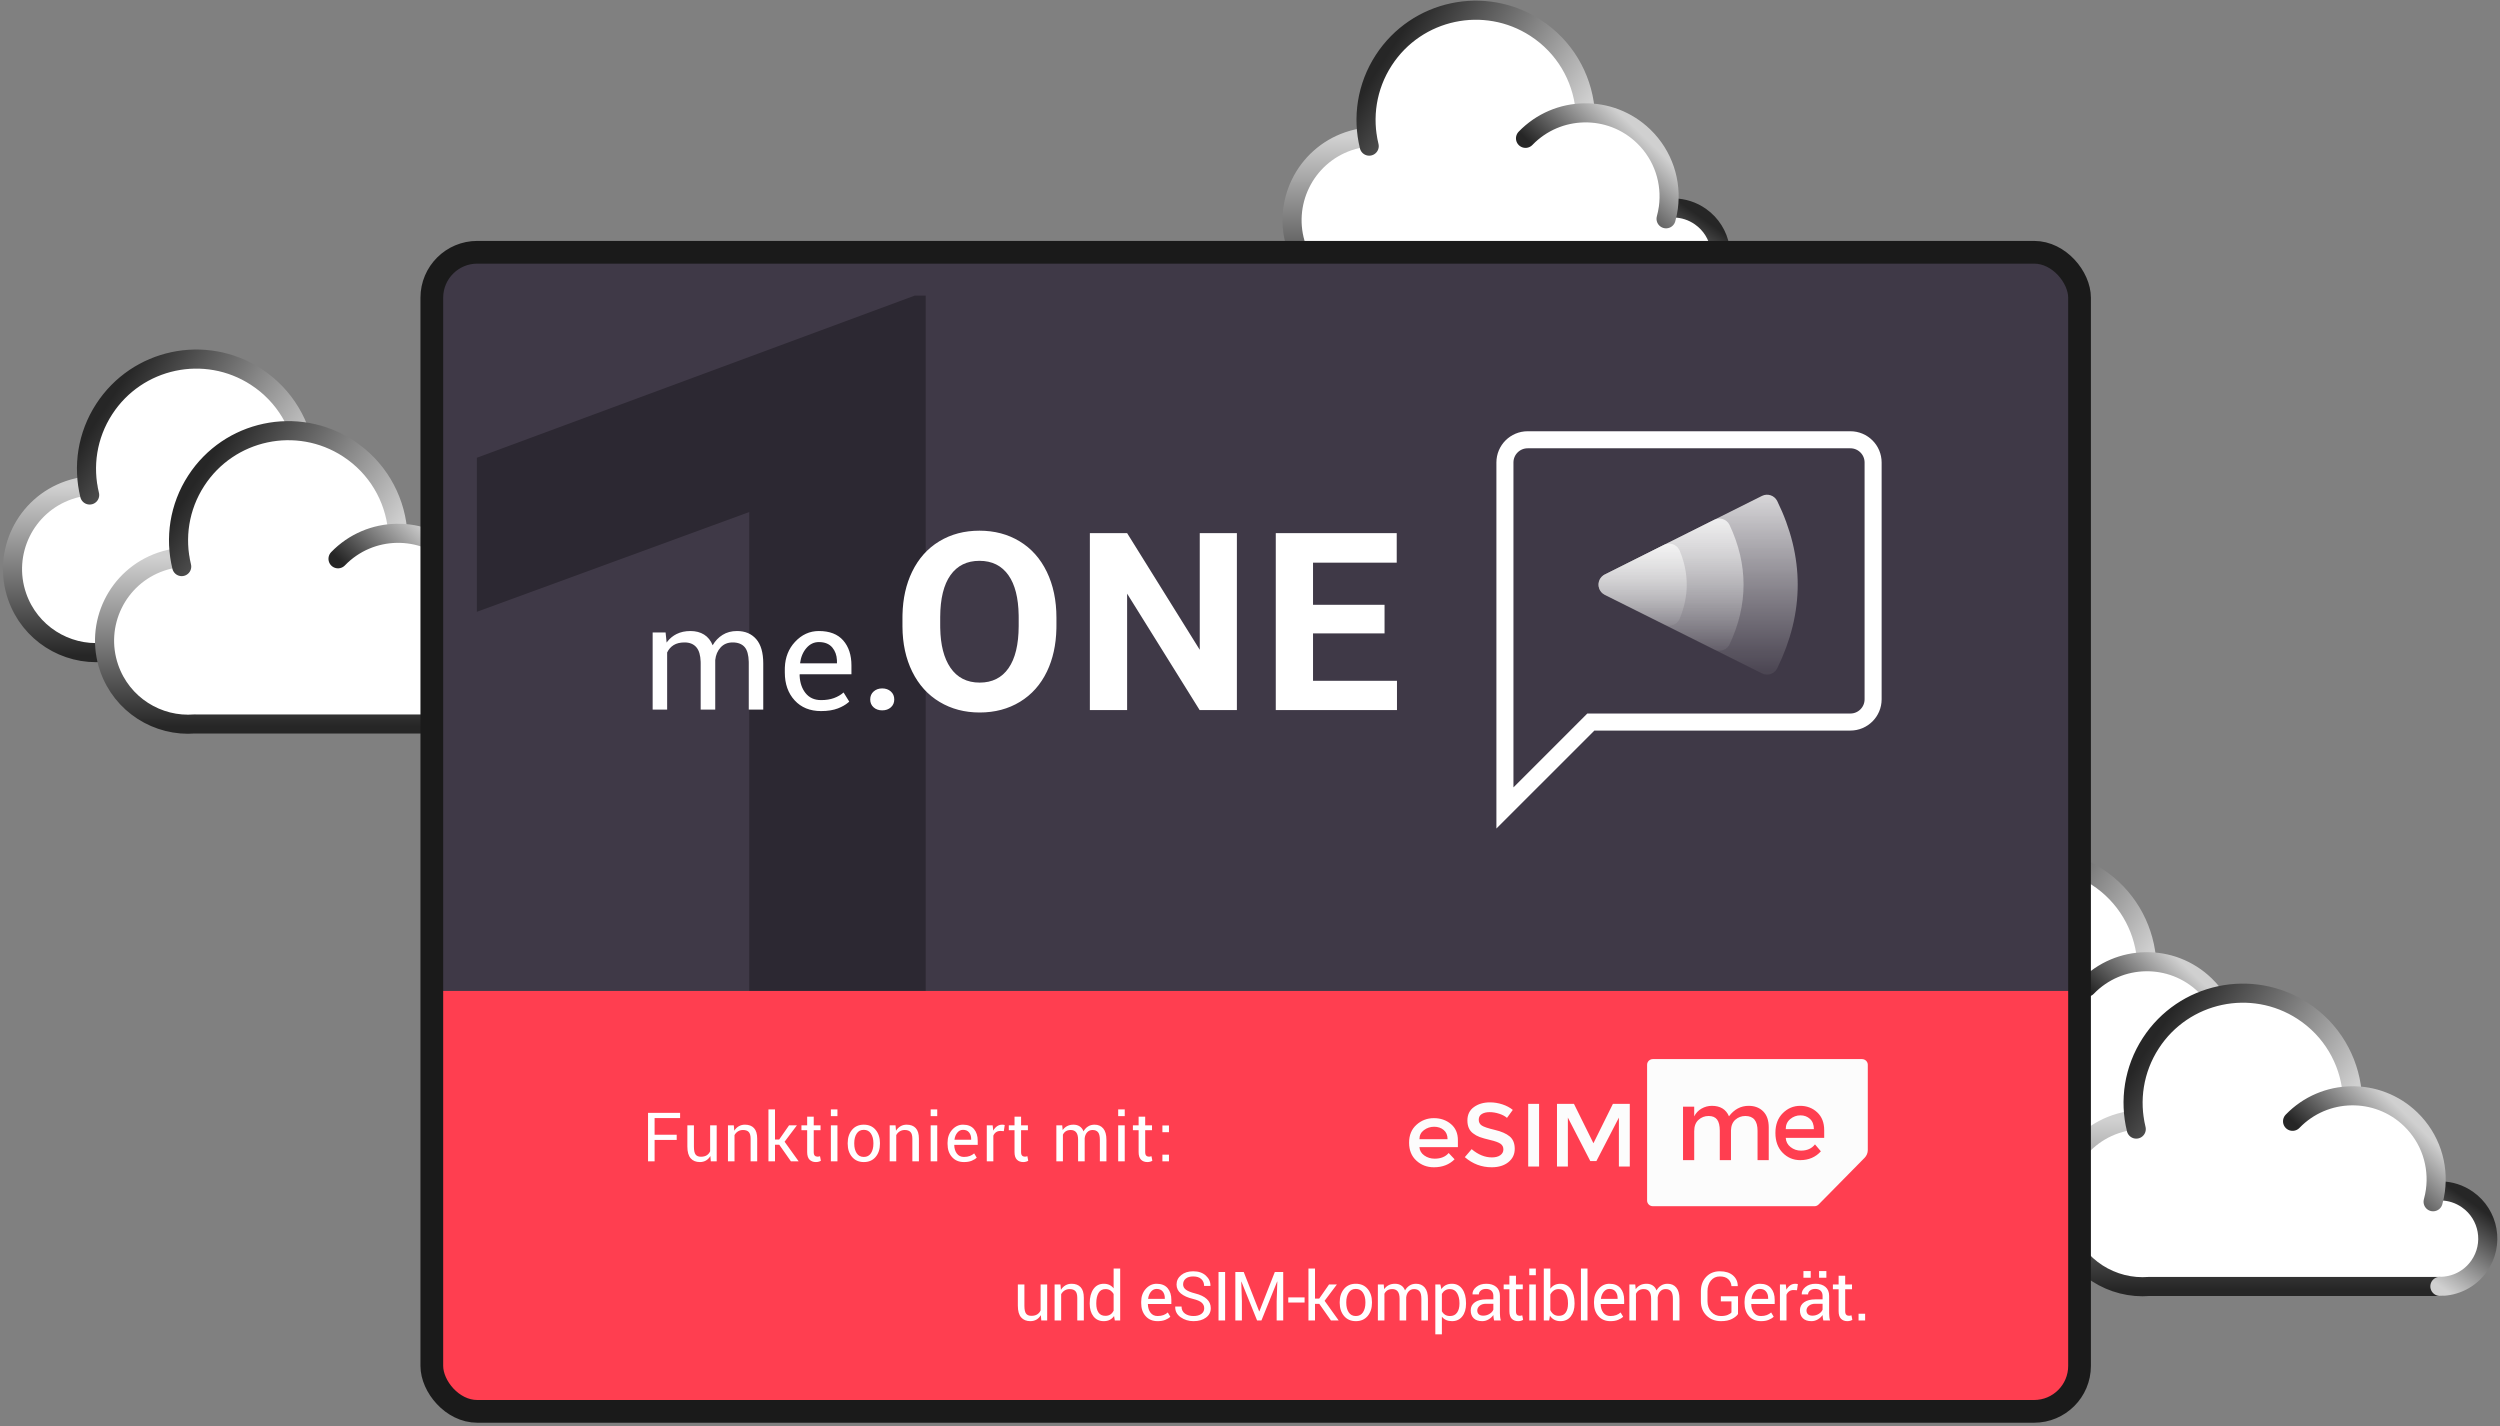 <?xml version="1.0" encoding="UTF-8"?>
<svg width="440px" height="251px" viewBox="0 0 440 251" version="1.1" xmlns="http://www.w3.org/2000/svg" xmlns:xlink="http://www.w3.org/1999/xlink">
    <rect x="0" y="0" width="440" height="251" fill="#808080" stroke="none"/>
    <title>ILL_2_DEF_DE</title>
    <defs>
        <linearGradient x1="50%" y1="0%" x2="50%" y2="100%" id="linearGradient-1">
            <stop stop-color="#D0D0D0" offset="0%"></stop>
            <stop stop-color="#262626" offset="100%"></stop>
        </linearGradient>
        <linearGradient x1="50%" y1="0%" x2="50%" y2="100%" id="linearGradient-2">
            <stop stop-color="#D0D0D0" offset="0%"></stop>
            <stop stop-color="#262626" offset="100%"></stop>
        </linearGradient>
        <linearGradient x1="50%" y1="0%" x2="50%" y2="100%" id="linearGradient-3">
            <stop stop-color="#262626" offset="0%"></stop>
            <stop stop-color="#D0D0D0" offset="100%"></stop>
        </linearGradient>
        <linearGradient x1="50%" y1="0%" x2="50%" y2="100%" id="linearGradient-4">
            <stop stop-color="#D0D0D0" offset="0%"></stop>
            <stop stop-color="#262626" offset="100%"></stop>
        </linearGradient>
        <linearGradient x1="50%" y1="-22.035%" x2="50%" y2="108.435%" id="linearGradient-5">
            <stop stop-color="#FFFFFF" offset="0%"></stop>
            <stop stop-color="#D8D8D8" stop-opacity="0" offset="100%"></stop>
        </linearGradient>
        <linearGradient x1="50%" y1="-22.035%" x2="50%" y2="108.435%" id="linearGradient-6">
            <stop stop-color="#FFFFFF" offset="0%"></stop>
            <stop stop-color="#D8D8D8" stop-opacity="0" offset="100%"></stop>
        </linearGradient>
        <linearGradient x1="50%" y1="-22.035%" x2="50%" y2="108.435%" id="linearGradient-7">
            <stop stop-color="#FFFFFF" offset="0%"></stop>
            <stop stop-color="#D8D8D8" stop-opacity="0" offset="100%"></stop>
        </linearGradient>
    </defs>
    <g id="ILL_2_DEF_DE" stroke="none" stroke-width="1" fill="none" fill-rule="evenodd">
        <g id="Group-9" transform="translate(-2, 55.4)">
            <g id="Group-98-Copy">
                <path d="M20.341,17.198 C26.152,8.249 38.118,5.706 47.066,11.517 C52.381,14.968 55.436,20.59 55.824,26.461 C59.514,26.45 63.212,27.82 66.075,30.586 C69.601,33.991 71.058,38.732 70.417,43.24 C72.347,43.047 74.354,43.518 76.069,44.718 C79.869,47.379 80.793,52.617 78.132,56.417 C76.497,58.751 73.89,60 71.242,60 L71.251,60.021 L20.026,60.021 C13.514,60.524 7.231,56.61 5.005,50.146 C2.362,42.47 6.442,34.104 14.118,31.461 C15.224,31.08 16.344,30.839 17.46,30.728 C16.741,26.181 17.636,21.363 20.341,17.198 Z" id="Combined-Shape" fill="#FFFFFF"></path>
                <path d="M17.437,30.13 C16.329,30.242 15.216,30.483 14.118,30.861 C6.442,33.504 2.362,41.87 5.005,49.546 C7.241,56.039 13.571,59.959 20.115,59.414 M19.976,59.421 L71.251,59.421" id="Combined-Shape" stroke="url(#linearGradient-1)" stroke-width="3.36" stroke-linecap="round"></path>
                <path d="M70.31,43.813 C68.129,45.33 66.702,47.855 66.702,50.713 C66.702,55.352 70.463,59.113 75.102,59.113 C76.817,59.113 78.412,58.599 79.741,57.717" id="Path" stroke="url(#linearGradient-2)" stroke-width="3.36" stroke-linecap="round" transform="translate(73.221, 51.463) rotate(215) translate(-73.221, -51.463) "></path>
                <path d="M45.666,40.952 C50.068,37.411 52.884,31.98 52.884,25.891 C52.884,15.221 44.235,6.571 33.564,6.571 C28.014,6.571 23.011,8.912 19.487,12.66" id="Path" stroke="url(#linearGradient-3)" stroke-width="3.36" stroke-linecap="round" transform="translate(36.186, 23.762) rotate(-57) translate(-36.186, -23.762) "></path>
                <path d="M74.149,35.01 C73.83,34.423 73.473,33.86 73.081,33.325 C70.406,29.677 66.088,27.308 61.218,27.308 C53.099,27.308 46.518,33.89 46.518,42.008" id="Path" stroke="url(#linearGradient-4)" stroke-width="3.36" stroke-linecap="round" transform="translate(60.333, 34.658) rotate(44) translate(-60.333, -34.658) "></path>
            </g>
            <g id="Group-98-Copy-2" transform="translate(16.2, 12.6)">
                <path d="M20.341,17.198 C26.152,8.249 38.118,5.706 47.066,11.517 C52.381,14.968 55.436,20.59 55.824,26.461 C59.514,26.45 63.212,27.82 66.075,30.586 C69.601,33.991 71.058,38.732 70.417,43.24 C72.347,43.047 74.354,43.518 76.069,44.718 C79.869,47.379 80.793,52.617 78.132,56.417 C76.497,58.751 73.89,60 71.242,60 L71.251,60.021 L20.026,60.021 C13.514,60.524 7.231,56.61 5.005,50.146 C2.362,42.47 6.442,34.104 14.118,31.461 C15.224,31.08 16.344,30.839 17.46,30.728 C16.741,26.181 17.636,21.363 20.341,17.198 Z" id="Combined-Shape" fill="#FFFFFF"></path>
                <path d="M17.437,30.13 C16.329,30.242 15.216,30.483 14.118,30.861 C6.442,33.504 2.362,41.87 5.005,49.546 C7.241,56.039 13.571,59.959 20.115,59.414 M19.976,59.421 L71.251,59.421" id="Combined-Shape" stroke="url(#linearGradient-1)" stroke-width="3.36" stroke-linecap="round"></path>
                <path d="M70.31,43.813 C68.129,45.33 66.702,47.855 66.702,50.713 C66.702,55.352 70.463,59.113 75.102,59.113 C76.817,59.113 78.412,58.599 79.741,57.717" id="Path" stroke="url(#linearGradient-2)" stroke-width="3.36" stroke-linecap="round" transform="translate(73.221, 51.463) rotate(215) translate(-73.221, -51.463) "></path>
                <path d="M45.666,40.952 C50.068,37.411 52.884,31.98 52.884,25.891 C52.884,15.221 44.235,6.571 33.564,6.571 C28.014,6.571 23.011,8.912 19.487,12.66" id="Path" stroke="url(#linearGradient-3)" stroke-width="3.36" stroke-linecap="round" transform="translate(36.186, 23.762) rotate(-57) translate(-36.186, -23.762) "></path>
                <path d="M74.149,35.01 C73.83,34.423 73.473,33.86 73.081,33.325 C70.406,29.677 66.088,27.308 61.218,27.308 C53.099,27.308 46.518,33.89 46.518,42.008" id="Path" stroke="url(#linearGradient-4)" stroke-width="3.36" stroke-linecap="round" transform="translate(60.333, 34.658) rotate(44) translate(-60.333, -34.658) "></path>
            </g>
        </g>
        <g id="Group-98-Copy" transform="translate(322, 143.4)">
            <path d="M20.341,17.198 C26.152,8.249 38.118,5.706 47.066,11.517 C52.381,14.968 55.436,20.59 55.824,26.461 C59.514,26.45 63.212,27.82 66.075,30.586 C69.601,33.991 71.058,38.732 70.417,43.24 C72.347,43.047 74.354,43.518 76.069,44.718 C79.869,47.379 80.793,52.617 78.132,56.417 C76.497,58.751 73.89,60 71.242,60 L71.251,60.021 L20.026,60.021 C13.514,60.524 7.231,56.61 5.005,50.146 C2.362,42.47 6.442,34.104 14.118,31.461 C15.224,31.08 16.344,30.839 17.46,30.728 C16.741,26.181 17.636,21.363 20.341,17.198 Z" id="Combined-Shape" fill="#FFFFFF"></path>
            <path d="M17.437,30.13 C16.329,30.242 15.216,30.483 14.118,30.861 C6.442,33.504 2.362,41.87 5.005,49.546 C7.241,56.039 13.571,59.959 20.115,59.414 M19.976,59.421 L71.251,59.421" id="Combined-Shape" stroke="url(#linearGradient-1)" stroke-width="3.36" stroke-linecap="round"></path>
            <path d="M70.31,43.813 C68.129,45.33 66.702,47.855 66.702,50.713 C66.702,55.352 70.463,59.113 75.102,59.113 C76.817,59.113 78.412,58.599 79.741,57.717" id="Path" stroke="url(#linearGradient-2)" stroke-width="3.36" stroke-linecap="round" transform="translate(73.221, 51.463) rotate(215) translate(-73.221, -51.463) "></path>
            <path d="M45.666,40.952 C50.068,37.411 52.884,31.98 52.884,25.891 C52.884,15.221 44.235,6.571 33.564,6.571 C28.014,6.571 23.011,8.912 19.487,12.66" id="Path" stroke="url(#linearGradient-3)" stroke-width="3.36" stroke-linecap="round" transform="translate(36.186, 23.762) rotate(-57) translate(-36.186, -23.762) "></path>
            <path d="M74.149,35.01 C73.83,34.423 73.473,33.86 73.081,33.325 C70.406,29.677 66.088,27.308 61.218,27.308 C53.099,27.308 46.518,33.89 46.518,42.008" id="Path" stroke="url(#linearGradient-4)" stroke-width="3.36" stroke-linecap="round" transform="translate(60.333, 34.658) rotate(44) translate(-60.333, -34.658) "></path>
        </g>
        <g id="Group-98-Copy-2" transform="translate(358.2, 167)">
            <path d="M20.341,17.198 C26.152,8.249 38.118,5.706 47.066,11.517 C52.381,14.968 55.436,20.59 55.824,26.461 C59.514,26.45 63.212,27.82 66.075,30.586 C69.601,33.991 71.058,38.732 70.417,43.24 C72.347,43.047 74.354,43.518 76.069,44.718 C79.869,47.379 80.793,52.617 78.132,56.417 C76.497,58.751 73.89,60 71.242,60 L71.251,60.021 L20.026,60.021 C13.514,60.524 7.231,56.61 5.005,50.146 C2.362,42.47 6.442,34.104 14.118,31.461 C15.224,31.08 16.344,30.839 17.46,30.728 C16.741,26.181 17.636,21.363 20.341,17.198 Z" id="Combined-Shape" fill="#FFFFFF"></path>
            <path d="M17.437,30.13 C16.329,30.242 15.216,30.483 14.118,30.861 C6.442,33.504 2.362,41.87 5.005,49.546 C7.241,56.039 13.571,59.959 20.115,59.414 M19.976,59.421 L71.251,59.421" id="Combined-Shape" stroke="url(#linearGradient-1)" stroke-width="3.36" stroke-linecap="round"></path>
            <path d="M70.31,43.813 C68.129,45.33 66.702,47.855 66.702,50.713 C66.702,55.352 70.463,59.113 75.102,59.113 C76.817,59.113 78.412,58.599 79.741,57.717" id="Path" stroke="url(#linearGradient-2)" stroke-width="3.36" stroke-linecap="round" transform="translate(73.221, 51.463) rotate(215) translate(-73.221, -51.463) "></path>
            <path d="M45.666,40.952 C50.068,37.411 52.884,31.98 52.884,25.891 C52.884,15.221 44.235,6.571 33.564,6.571 C28.014,6.571 23.011,8.912 19.487,12.66" id="Path" stroke="url(#linearGradient-3)" stroke-width="3.36" stroke-linecap="round" transform="translate(36.186, 23.762) rotate(-57) translate(-36.186, -23.762) "></path>
            <path d="M74.149,35.01 C73.83,34.423 73.473,33.86 73.081,33.325 C70.406,29.677 66.088,27.308 61.218,27.308 C53.099,27.308 46.518,33.89 46.518,42.008" id="Path" stroke="url(#linearGradient-4)" stroke-width="3.36" stroke-linecap="round" transform="translate(60.333, 34.658) rotate(44) translate(-60.333, -34.658) "></path>
        </g>
        <g id="Group-98-Copy-2" transform="translate(223.2, -6)">
            <path d="M20.341,17.198 C26.152,8.249 38.118,5.706 47.066,11.517 C52.381,14.968 55.436,20.59 55.824,26.461 C59.514,26.45 63.212,27.82 66.075,30.586 C69.601,33.991 71.058,38.732 70.417,43.24 C72.347,43.047 74.354,43.518 76.069,44.718 C79.869,47.379 80.793,52.617 78.132,56.417 C76.497,58.751 73.89,60 71.242,60 L71.251,60.021 L20.026,60.021 C13.514,60.524 7.231,56.61 5.005,50.146 C2.362,42.47 6.442,34.104 14.118,31.461 C15.224,31.08 16.344,30.839 17.46,30.728 C16.741,26.181 17.636,21.363 20.341,17.198 Z" id="Combined-Shape" fill="#FFFFFF"></path>
            <path d="M17.437,30.13 C16.329,30.242 15.216,30.483 14.118,30.861 C6.442,33.504 2.362,41.87 5.005,49.546 C7.241,56.039 13.571,59.959 20.115,59.414 M19.976,59.421 L71.251,59.421" id="Combined-Shape" stroke="url(#linearGradient-1)" stroke-width="3.36" stroke-linecap="round"></path>
            <path d="M70.31,43.813 C68.129,45.33 66.702,47.855 66.702,50.713 C66.702,55.352 70.463,59.113 75.102,59.113 C76.817,59.113 78.412,58.599 79.741,57.717" id="Path" stroke="url(#linearGradient-2)" stroke-width="3.36" stroke-linecap="round" transform="translate(73.221, 51.463) rotate(215) translate(-73.221, -51.463) "></path>
            <path d="M45.666,40.952 C50.068,37.411 52.884,31.98 52.884,25.891 C52.884,15.221 44.235,6.571 33.564,6.571 C28.014,6.571 23.011,8.912 19.487,12.66" id="Path" stroke="url(#linearGradient-3)" stroke-width="3.36" stroke-linecap="round" transform="translate(36.186, 23.762) rotate(-57) translate(-36.186, -23.762) "></path>
            <path d="M74.149,35.01 C73.83,34.423 73.473,33.86 73.081,33.325 C70.406,29.677 66.088,27.308 61.218,27.308 C53.099,27.308 46.518,33.89 46.518,42.008" id="Path" stroke="url(#linearGradient-4)" stroke-width="3.36" stroke-linecap="round" transform="translate(60.333, 34.658) rotate(44) translate(-60.333, -34.658) "></path>
        </g>
        <g id="Group-95" transform="translate(76, 44.4)">
            <g id="Group-92-Copy-5">
                <rect id="Rectangle" fill="#3F3947" x="0" y="0" width="290" height="204" rx="8"></rect>
                <polygon id="1" fill="#000000" fill-rule="nonzero" opacity="0.3" points="86.926 195.625 86.926 7.625 84.993 7.625 7.926 36.161 7.926 63.276 55.867 45.716 55.867 195.625"></polygon>
                <path d="M0,130 L290,130 L290,196 C290,200.418 286.418,204 282,204 L8,204 C3.582,204 5.41083001e-16,200.418 0,196 L0,130 L0,130 Z" id="Rectangle" fill="#FF3E50"></path>
                <rect id="Rectangle" stroke="#1A1A1A" stroke-width="4" x="0" y="0" width="290" height="204" rx="8"></rect>
                <path d="M105.338,188.123 C105.748,188.123 106.109,188.031 106.422,187.848 C106.734,187.664 106.99,187.402 107.189,187.062 L107.189,187.062 L107.266,188 L108.303,188 L108.303,181.66 L107.148,181.66 L107.148,186.23 C107.012,186.535 106.81,186.771 106.542,186.937 C106.274,187.103 105.936,187.186 105.525,187.186 C105.104,187.186 104.793,187.059 104.594,186.805 C104.395,186.551 104.295,186.086 104.295,185.41 L104.295,185.41 L104.295,181.66 L103.141,181.66 L103.141,185.398 C103.141,186.332 103.334,187.02 103.721,187.461 C104.107,187.902 104.646,188.123 105.338,188.123 Z M110.764,188 L110.764,183.377 C110.916,183.1 111.12,182.881 111.376,182.721 C111.632,182.561 111.926,182.48 112.258,182.48 C112.711,182.48 113.048,182.598 113.269,182.832 C113.489,183.066 113.6,183.463 113.6,184.021 L113.6,184.021 L113.6,188 L114.754,188 L114.754,183.998 C114.754,183.162 114.566,182.544 114.191,182.144 C113.816,181.743 113.287,181.543 112.604,181.543 C112.197,181.543 111.835,181.636 111.517,181.821 C111.198,182.007 110.934,182.268 110.723,182.604 L110.723,182.604 L110.641,181.66 L109.609,181.66 L109.609,188 L110.764,188 Z M118.264,188.123 C118.662,188.123 119.012,188.047 119.312,187.895 C119.613,187.742 119.867,187.518 120.074,187.221 L120.074,187.221 L120.209,188 L121.152,188 L121.152,178.859 L119.998,178.859 L119.998,182.346 C119.795,182.084 119.55,181.885 119.263,181.748 C118.976,181.611 118.646,181.543 118.275,181.543 C117.49,181.543 116.88,181.855 116.444,182.48 C116.009,183.105 115.791,183.928 115.791,184.947 L115.791,184.947 L115.791,185.07 C115.791,185.984 116.01,186.722 116.447,187.282 C116.885,187.843 117.49,188.123 118.264,188.123 Z M118.557,187.186 C118.006,187.186 117.6,186.993 117.338,186.608 C117.076,186.224 116.945,185.711 116.945,185.07 L116.945,185.07 L116.945,184.947 C116.945,184.217 117.077,183.623 117.341,183.166 C117.604,182.709 118.014,182.48 118.568,182.48 C118.9,182.48 119.185,182.558 119.421,182.712 C119.657,182.866 119.85,183.074 119.998,183.336 L119.998,183.336 L119.998,186.295 C119.85,186.576 119.658,186.795 119.424,186.951 C119.189,187.107 118.9,187.186 118.557,187.186 Z M127.738,188.123 C128.266,188.123 128.715,188.049 129.086,187.9 C129.457,187.752 129.756,187.566 129.982,187.344 L129.982,187.344 L129.531,186.594 C129.316,186.789 129.062,186.942 128.767,187.054 C128.472,187.165 128.129,187.221 127.738,187.221 C127.203,187.221 126.787,187.024 126.49,186.632 C126.193,186.239 126.039,185.738 126.027,185.129 L126.027,185.129 L126.045,185.1 L130.158,185.1 L130.158,184.379 C130.158,183.52 129.939,182.832 129.502,182.316 C129.064,181.801 128.418,181.543 127.562,181.543 C126.828,181.543 126.192,181.843 125.655,182.442 C125.118,183.042 124.85,183.793 124.85,184.695 L124.85,184.695 L124.85,184.953 C124.85,185.891 125.11,186.653 125.632,187.241 C126.153,187.829 126.855,188.123 127.738,188.123 Z M129.004,184.197 L126.08,184.197 L126.068,184.168 C126.131,183.676 126.299,183.267 126.572,182.94 C126.846,182.614 127.176,182.451 127.562,182.451 C128.039,182.451 128.398,182.604 128.641,182.908 C128.883,183.213 129.004,183.592 129.004,184.045 L129.004,184.045 L129.004,184.197 Z M134.049,188.123 C134.955,188.123 135.689,187.914 136.252,187.496 C136.814,187.078 137.096,186.525 137.096,185.838 C137.096,185.197 136.861,184.66 136.393,184.227 C135.924,183.793 135.24,183.465 134.342,183.242 C133.596,183.055 133.057,182.837 132.725,182.589 C132.393,182.341 132.227,182.031 132.227,181.66 C132.227,181.242 132.38,180.903 132.687,180.644 C132.993,180.384 133.434,180.254 134.008,180.254 C134.625,180.254 135.099,180.408 135.429,180.717 C135.759,181.025 135.924,181.43 135.924,181.93 L135.924,181.93 L137.025,181.93 L137.037,181.895 C137.057,181.219 136.79,180.625 136.237,180.113 C135.685,179.602 134.941,179.346 134.008,179.346 C133.141,179.346 132.435,179.568 131.89,180.014 C131.345,180.459 131.072,181.014 131.072,181.678 C131.072,182.311 131.325,182.836 131.831,183.254 C132.337,183.672 133.041,183.988 133.943,184.203 C134.689,184.383 135.209,184.604 135.502,184.868 C135.795,185.132 135.941,185.459 135.941,185.85 C135.941,186.271 135.771,186.605 135.432,186.852 C135.092,187.098 134.631,187.221 134.049,187.221 C133.455,187.221 132.957,187.078 132.555,186.793 C132.152,186.508 131.951,186.092 131.951,185.545 L131.951,185.545 L130.85,185.545 L130.838,185.58 C130.818,186.354 131.136,186.971 131.79,187.432 C132.444,187.893 133.197,188.123 134.049,188.123 Z M139.621,188 L139.621,179.469 L138.461,179.469 L138.461,188 L139.621,188 Z M142.574,188 L142.574,184.625 L142.463,181.174 L142.492,181.168 L145.246,188 L146.014,188 L148.779,181.15 L148.809,181.156 L148.691,184.625 L148.691,188 L149.846,188 L149.846,179.469 L148.369,179.469 L145.65,186.4 L145.615,186.4 L142.896,179.469 L141.42,179.469 L141.42,188 L142.574,188 Z M153.607,184.848 L153.607,183.945 L150.736,183.945 L150.736,184.848 L153.607,184.848 Z M155.441,188 L155.441,185.076 L156.191,185.076 L158.248,188 L159.607,188 L157.129,184.543 L159.297,181.66 L157.914,181.66 L156.18,184.156 L155.441,184.156 L155.441,178.859 L154.287,178.859 L154.287,188 L155.441,188 Z M162.631,188.123 C163.506,188.123 164.197,187.822 164.705,187.221 C165.213,186.619 165.467,185.846 165.467,184.9 L165.467,184.9 L165.467,184.771 C165.467,183.83 165.212,183.057 164.702,182.451 C164.192,181.846 163.498,181.543 162.619,181.543 C161.748,181.543 161.059,181.847 160.551,182.454 C160.043,183.062 159.789,183.834 159.789,184.771 L159.789,184.771 L159.789,184.9 C159.789,185.842 160.044,186.614 160.554,187.218 C161.063,187.821 161.756,188.123 162.631,188.123 Z M162.631,187.221 C162.072,187.221 161.651,187.002 161.368,186.564 C161.085,186.127 160.943,185.572 160.943,184.9 L160.943,184.9 L160.943,184.771 C160.943,184.107 161.085,183.555 161.368,183.113 C161.651,182.672 162.068,182.451 162.619,182.451 C163.174,182.451 163.595,182.672 163.882,183.113 C164.169,183.555 164.312,184.107 164.312,184.771 L164.312,184.771 L164.312,184.9 C164.312,185.572 164.17,186.127 163.885,186.564 C163.6,187.002 163.182,187.221 162.631,187.221 Z M167.658,188 L167.658,183.307 C167.779,183.045 167.953,182.842 168.18,182.697 C168.406,182.553 168.695,182.48 169.047,182.48 C169.461,182.48 169.778,182.618 169.999,182.894 C170.22,183.169 170.33,183.604 170.33,184.197 L170.33,184.197 L170.33,188 L171.49,188 L171.49,183.928 C171.533,183.51 171.677,183.164 171.921,182.891 C172.165,182.617 172.484,182.48 172.879,182.48 C173.305,182.48 173.625,182.61 173.84,182.87 C174.055,183.13 174.162,183.572 174.162,184.197 L174.162,184.197 L174.162,188 L175.316,188 L175.316,184.209 C175.316,183.318 175.129,182.651 174.754,182.208 C174.379,181.765 173.869,181.543 173.225,181.543 C172.787,181.543 172.404,181.648 172.076,181.859 C171.748,182.07 171.484,182.355 171.285,182.715 C171.133,182.324 170.905,182.031 170.603,181.836 C170.3,181.641 169.938,181.543 169.516,181.543 C169.094,181.543 168.724,181.626 168.405,181.792 C168.087,181.958 167.824,182.191 167.617,182.492 L167.617,182.492 L167.535,181.66 L166.504,181.66 L166.504,188 L167.658,188 Z M177.771,190.438 L177.771,187.338 C177.979,187.6 178.229,187.796 178.524,187.927 C178.819,188.058 179.162,188.123 179.553,188.123 C180.322,188.123 180.926,187.843 181.363,187.282 C181.801,186.722 182.02,185.984 182.02,185.07 L182.02,185.07 L182.02,184.947 C182.02,183.924 181.802,183.101 181.366,182.478 C180.931,181.854 180.32,181.543 179.535,181.543 C179.125,181.543 178.766,181.623 178.457,181.783 C178.148,181.943 177.891,182.176 177.684,182.48 L177.684,182.48 L177.502,181.66 L176.617,181.66 L176.617,190.438 L177.771,190.438 Z M179.201,187.221 C178.861,187.221 178.574,187.147 178.34,187.001 C178.105,186.854 177.916,186.65 177.771,186.389 L177.771,186.389 L177.771,183.324 C177.916,183.062 178.105,182.856 178.34,182.706 C178.574,182.556 178.857,182.48 179.189,182.48 C179.74,182.48 180.157,182.712 180.44,183.175 C180.724,183.638 180.865,184.229 180.865,184.947 L180.865,184.947 L180.865,185.07 C180.865,185.703 180.725,186.22 180.443,186.62 C180.162,187.021 179.748,187.221 179.201,187.221 Z M184.873,188.123 C185.271,188.123 185.644,188.021 185.989,187.815 C186.335,187.61 186.615,187.355 186.83,187.051 C186.834,187.199 186.847,187.347 186.868,187.493 C186.89,187.64 186.92,187.809 186.959,188 L186.959,188 L188.148,188 C188.086,187.797 188.043,187.59 188.02,187.379 C187.996,187.168 187.984,186.949 187.984,186.723 L187.984,186.723 L187.984,183.67 C187.984,182.982 187.766,182.456 187.328,182.091 C186.891,181.726 186.312,181.543 185.594,181.543 C184.867,181.543 184.274,181.734 183.815,182.117 C183.356,182.5 183.139,182.922 183.162,183.383 L183.162,183.383 L183.174,183.418 L184.275,183.418 C184.275,183.152 184.392,182.925 184.624,182.735 C184.856,182.546 185.158,182.451 185.529,182.451 C185.943,182.451 186.264,182.56 186.49,182.776 C186.717,182.993 186.83,183.287 186.83,183.658 L186.83,183.658 L186.83,184.285 L185.576,184.285 C184.736,184.285 184.071,184.456 183.581,184.798 C183.091,185.14 182.846,185.613 182.846,186.219 C182.846,186.812 183.019,187.278 183.364,187.616 C183.71,187.954 184.213,188.123 184.873,188.123 Z M185.043,187.156 C184.699,187.156 184.439,187.074 184.264,186.91 C184.088,186.746 184,186.523 184,186.242 C184,185.926 184.14,185.65 184.419,185.416 C184.698,185.182 185.07,185.064 185.535,185.064 L185.535,185.064 L186.83,185.064 L186.83,186.096 C186.729,186.373 186.51,186.619 186.174,186.834 C185.838,187.049 185.461,187.156 185.043,187.156 Z M191.189,188.123 C191.357,188.123 191.524,188.101 191.69,188.056 C191.856,188.011 191.982,187.953 192.068,187.883 L192.068,187.883 L191.916,187.092 C191.854,187.115 191.782,187.135 191.702,187.15 C191.622,187.166 191.549,187.174 191.482,187.174 C191.279,187.174 191.116,187.113 190.993,186.992 C190.87,186.871 190.809,186.662 190.809,186.365 L190.809,186.365 L190.809,182.516 L192.01,182.516 L192.01,181.66 L190.809,181.66 L190.809,180.131 L189.654,180.131 L189.654,181.66 L188.646,181.66 L188.646,182.516 L189.654,182.516 L189.654,186.365 C189.654,186.971 189.793,187.415 190.07,187.698 C190.348,187.981 190.721,188.123 191.189,188.123 Z M194.307,180.037 L194.307,178.859 L193.152,178.859 L193.152,180.037 L194.307,180.037 Z M194.307,188 L194.307,181.66 L193.152,181.66 L193.152,188 L194.307,188 Z M198.648,188.123 C199.418,188.123 200.022,187.843 200.462,187.282 C200.901,186.722 201.121,185.984 201.121,185.07 L201.121,185.07 L201.121,184.947 C201.121,183.928 200.902,183.105 200.465,182.48 C200.027,181.855 199.418,181.543 198.637,181.543 C198.242,181.543 197.897,181.617 197.603,181.766 C197.308,181.914 197.061,182.129 196.861,182.41 L196.861,182.41 L196.861,178.859 L195.707,178.859 L195.707,188 L196.65,188 L196.791,187.162 C196.994,187.479 197.25,187.718 197.559,187.88 C197.867,188.042 198.23,188.123 198.648,188.123 Z M198.355,187.186 C197.988,187.186 197.685,187.098 197.444,186.922 C197.204,186.746 197.01,186.502 196.861,186.189 L196.861,186.189 L196.861,183.441 C197.006,183.148 197.2,182.915 197.444,182.741 C197.688,182.567 197.988,182.48 198.344,182.48 C198.891,182.48 199.298,182.71 199.565,183.169 C199.833,183.628 199.967,184.221 199.967,184.947 L199.967,184.947 L199.967,185.07 C199.967,185.707 199.834,186.219 199.568,186.605 C199.303,186.992 198.898,187.186 198.355,187.186 Z M203.4,188 L203.4,178.859 L202.246,178.859 L202.246,188 L203.4,188 Z M207.432,188.123 C207.959,188.123 208.408,188.049 208.779,187.9 C209.15,187.752 209.449,187.566 209.676,187.344 L209.676,187.344 L209.225,186.594 C209.01,186.789 208.755,186.942 208.46,187.054 C208.165,187.165 207.822,187.221 207.432,187.221 C206.896,187.221 206.48,187.024 206.184,186.632 C205.887,186.239 205.732,185.738 205.721,185.129 L205.721,185.129 L205.738,185.1 L209.852,185.1 L209.852,184.379 C209.852,183.52 209.633,182.832 209.195,182.316 C208.758,181.801 208.111,181.543 207.256,181.543 C206.521,181.543 205.886,181.843 205.349,182.442 C204.812,183.042 204.543,183.793 204.543,184.695 L204.543,184.695 L204.543,184.953 C204.543,185.891 204.804,186.653 205.325,187.241 C205.847,187.829 206.549,188.123 207.432,188.123 Z M208.697,184.197 L205.773,184.197 L205.762,184.168 C205.824,183.676 205.992,183.267 206.266,182.94 C206.539,182.614 206.869,182.451 207.256,182.451 C207.732,182.451 208.092,182.604 208.334,182.908 C208.576,183.213 208.697,183.592 208.697,184.045 L208.697,184.045 L208.697,184.197 Z M211.926,188 L211.926,183.307 C212.047,183.045 212.221,182.842 212.447,182.697 C212.674,182.553 212.963,182.48 213.314,182.48 C213.729,182.48 214.046,182.618 214.267,182.894 C214.487,183.169 214.598,183.604 214.598,184.197 L214.598,184.197 L214.598,188 L215.758,188 L215.758,183.928 C215.801,183.51 215.944,183.164 216.188,182.891 C216.433,182.617 216.752,182.48 217.146,182.48 C217.572,182.48 217.893,182.61 218.107,182.87 C218.322,183.13 218.43,183.572 218.43,184.197 L218.43,184.197 L218.43,188 L219.584,188 L219.584,184.209 C219.584,183.318 219.396,182.651 219.021,182.208 C218.646,181.765 218.137,181.543 217.492,181.543 C217.055,181.543 216.672,181.648 216.344,181.859 C216.016,182.07 215.752,182.355 215.553,182.715 C215.4,182.324 215.173,182.031 214.87,181.836 C214.567,181.641 214.205,181.543 213.783,181.543 C213.361,181.543 212.991,181.626 212.673,181.792 C212.354,181.958 212.092,182.191 211.885,182.492 L211.885,182.492 L211.803,181.66 L210.771,181.66 L210.771,188 L211.926,188 Z M226.885,188.123 C227.682,188.123 228.331,187.992 228.833,187.73 C229.335,187.469 229.688,187.182 229.891,186.869 L229.891,186.869 L229.891,183.74 L226.867,183.74 L226.867,184.648 L228.736,184.648 L228.736,186.588 C228.604,186.752 228.383,186.898 228.074,187.027 C227.766,187.156 227.369,187.221 226.885,187.221 C226.197,187.221 225.631,186.976 225.186,186.485 C224.74,185.995 224.518,185.371 224.518,184.613 L224.518,184.613 L224.518,182.844 C224.518,182.094 224.717,181.475 225.115,180.986 C225.514,180.498 226.039,180.254 226.691,180.254 C227.336,180.254 227.829,180.414 228.171,180.734 C228.513,181.055 228.701,181.463 228.736,181.959 L228.736,181.959 L229.838,181.959 L229.85,181.924 C229.838,181.166 229.553,180.547 228.994,180.066 C228.436,179.586 227.668,179.346 226.691,179.346 C225.711,179.346 224.91,179.672 224.289,180.324 C223.668,180.977 223.357,181.82 223.357,182.855 L223.357,182.855 L223.357,184.613 C223.357,185.648 223.69,186.492 224.356,187.145 C225.022,187.797 225.865,188.123 226.885,188.123 Z M233.928,188.123 C234.455,188.123 234.904,188.049 235.275,187.9 C235.646,187.752 235.945,187.566 236.172,187.344 L236.172,187.344 L235.721,186.594 C235.506,186.789 235.251,186.942 234.956,187.054 C234.661,187.165 234.318,187.221 233.928,187.221 C233.393,187.221 232.977,187.024 232.68,186.632 C232.383,186.239 232.229,185.738 232.217,185.129 L232.217,185.129 L232.234,185.1 L236.348,185.1 L236.348,184.379 C236.348,183.52 236.129,182.832 235.691,182.316 C235.254,181.801 234.607,181.543 233.752,181.543 C233.018,181.543 232.382,181.843 231.845,182.442 C231.308,183.042 231.039,183.793 231.039,184.695 L231.039,184.695 L231.039,184.953 C231.039,185.891 231.3,186.653 231.821,187.241 C232.343,187.829 233.045,188.123 233.928,188.123 Z M235.193,184.197 L232.27,184.197 L232.258,184.168 C232.32,183.676 232.488,183.267 232.762,182.94 C233.035,182.614 233.365,182.451 233.752,182.451 C234.229,182.451 234.588,182.604 234.83,182.908 C235.072,183.213 235.193,183.592 235.193,184.045 L235.193,184.045 L235.193,184.197 Z M238.422,188 L238.422,183.471 C238.535,183.209 238.696,183.006 238.905,182.861 C239.114,182.717 239.371,182.645 239.676,182.645 L239.676,182.645 L240.268,182.68 L240.426,181.607 C240.375,181.592 240.311,181.577 240.232,181.563 C240.154,181.55 240.072,181.543 239.986,181.543 C239.643,181.543 239.339,181.635 239.075,181.818 C238.812,182.002 238.59,182.258 238.41,182.586 L238.41,182.586 L238.299,181.66 L237.268,181.66 L237.268,188 L238.422,188 Z M245.441,180.482 L245.441,179.311 L244.158,179.311 L244.158,180.482 L245.441,180.482 Z M242.688,180.482 L242.688,179.311 L241.404,179.311 L241.404,180.482 L242.688,180.482 Z M242.816,188.123 C243.215,188.123 243.587,188.021 243.933,187.815 C244.278,187.61 244.559,187.355 244.773,187.051 C244.777,187.199 244.79,187.347 244.812,187.493 C244.833,187.64 244.863,187.809 244.902,188 L244.902,188 L246.092,188 C246.029,187.797 245.986,187.59 245.963,187.379 C245.939,187.168 245.928,186.949 245.928,186.723 L245.928,186.723 L245.928,183.67 C245.928,182.982 245.709,182.456 245.271,182.091 C244.834,181.726 244.256,181.543 243.537,181.543 C242.811,181.543 242.218,181.734 241.759,182.117 C241.3,182.5 241.082,182.922 241.105,183.383 L241.105,183.383 L241.117,183.418 L242.219,183.418 C242.219,183.152 242.335,182.925 242.567,182.735 C242.8,182.546 243.102,182.451 243.473,182.451 C243.887,182.451 244.207,182.56 244.434,182.776 C244.66,182.993 244.773,183.287 244.773,183.658 L244.773,183.658 L244.773,184.285 L243.52,184.285 C242.68,184.285 242.015,184.456 241.524,184.798 C241.034,185.14 240.789,185.613 240.789,186.219 C240.789,186.812 240.962,187.278 241.308,187.616 C241.653,187.954 242.156,188.123 242.816,188.123 Z M242.986,187.156 C242.643,187.156 242.383,187.074 242.207,186.91 C242.031,186.746 241.943,186.523 241.943,186.242 C241.943,185.926 242.083,185.65 242.362,185.416 C242.642,185.182 243.014,185.064 243.479,185.064 L243.479,185.064 L244.773,185.064 L244.773,186.096 C244.672,186.373 244.453,186.619 244.117,186.834 C243.781,187.049 243.404,187.156 242.986,187.156 Z M249.133,188.123 C249.301,188.123 249.468,188.101 249.634,188.056 C249.8,188.011 249.926,187.953 250.012,187.883 L250.012,187.883 L249.859,187.092 C249.797,187.115 249.726,187.135 249.646,187.15 C249.565,187.166 249.492,187.174 249.426,187.174 C249.223,187.174 249.06,187.113 248.937,186.992 C248.813,186.871 248.752,186.662 248.752,186.365 L248.752,186.365 L248.752,182.516 L249.953,182.516 L249.953,181.66 L248.752,181.66 L248.752,180.131 L247.598,180.131 L247.598,181.66 L246.59,181.66 L246.59,182.516 L247.598,182.516 L247.598,186.365 C247.598,186.971 247.736,187.415 248.014,187.698 C248.291,187.981 248.664,188.123 249.133,188.123 Z M252.262,188 L252.262,186.816 L251.107,186.816 L251.107,188 L252.262,188 Z" id="undeSIM-kompatiblemGerät." fill="#FFFFFF" fill-rule="nonzero"></path>
                <path d="M39.209,160 L39.209,156.227 L43.1,156.227 L43.1,155.318 L39.209,155.318 L39.209,152.377 L43.697,152.377 L43.697,151.469 L38.055,151.469 L38.055,160 L39.209,160 Z M47.173,160.123 C47.583,160.123 47.945,160.031 48.257,159.848 C48.57,159.664 48.825,159.402 49.025,159.062 L49.025,159.062 L49.101,160 L50.138,160 L50.138,153.66 L48.984,153.66 L48.984,158.23 C48.847,158.535 48.645,158.771 48.377,158.937 C48.11,159.103 47.771,159.186 47.361,159.186 C46.939,159.186 46.628,159.059 46.429,158.805 C46.23,158.551 46.13,158.086 46.13,157.41 L46.13,157.41 L46.13,153.66 L44.976,153.66 L44.976,157.398 C44.976,158.332 45.169,159.02 45.556,159.461 C45.943,159.902 46.482,160.123 47.173,160.123 Z M53.274,160 L53.274,155.377 C53.426,155.1 53.63,154.881 53.886,154.721 C54.142,154.561 54.436,154.48 54.768,154.48 C55.221,154.48 55.558,154.598 55.779,154.832 C55.999,155.066 56.11,155.463 56.11,156.021 L56.11,156.021 L56.11,160 L57.264,160 L57.264,155.998 C57.264,155.162 57.077,154.544 56.702,154.144 C56.327,153.743 55.797,153.543 55.114,153.543 C54.707,153.543 54.345,153.636 54.027,153.821 C53.708,154.007 53.444,154.268 53.233,154.604 L53.233,154.604 L53.151,153.66 L52.12,153.66 L52.12,160 L53.274,160 Z M60.4,160 L60.4,157.076 L61.15,157.076 L63.207,160 L64.566,160 L62.087,156.543 L64.255,153.66 L62.873,153.66 L61.138,156.156 L60.4,156.156 L60.4,150.859 L59.246,150.859 L59.246,160 L60.4,160 Z M67.596,160.123 C67.764,160.123 67.931,160.101 68.097,160.056 C68.263,160.011 68.389,159.953 68.475,159.883 L68.475,159.883 L68.323,159.092 C68.261,159.115 68.189,159.135 68.109,159.15 C68.029,159.166 67.956,159.174 67.889,159.174 C67.686,159.174 67.523,159.113 67.4,158.992 C67.277,158.871 67.216,158.662 67.216,158.365 L67.216,158.365 L67.216,154.516 L68.417,154.516 L68.417,153.66 L67.216,153.66 L67.216,152.131 L66.061,152.131 L66.061,153.66 L65.054,153.66 L65.054,154.516 L66.061,154.516 L66.061,158.365 C66.061,158.971 66.2,159.415 66.477,159.698 C66.755,159.981 67.128,160.123 67.596,160.123 Z M71.389,152.037 L71.389,150.859 L70.234,150.859 L70.234,152.037 L71.389,152.037 Z M71.389,160 L71.389,153.66 L70.234,153.66 L70.234,160 L71.389,160 Z M76.036,160.123 C76.911,160.123 77.603,159.822 78.111,159.221 C78.618,158.619 78.872,157.846 78.872,156.9 L78.872,156.9 L78.872,156.771 C78.872,155.83 78.617,155.057 78.108,154.451 C77.598,153.846 76.904,153.543 76.025,153.543 C75.154,153.543 74.464,153.847 73.956,154.454 C73.448,155.062 73.195,155.834 73.195,156.771 L73.195,156.771 L73.195,156.9 C73.195,157.842 73.449,158.614 73.959,159.218 C74.469,159.821 75.161,160.123 76.036,160.123 Z M76.036,159.221 C75.478,159.221 75.057,159.002 74.774,158.564 C74.49,158.127 74.349,157.572 74.349,156.9 L74.349,156.9 L74.349,156.771 C74.349,156.107 74.49,155.555 74.774,155.113 C75.057,154.672 75.474,154.451 76.025,154.451 C76.579,154.451 77,154.672 77.287,155.113 C77.574,155.555 77.718,156.107 77.718,156.771 L77.718,156.771 L77.718,156.9 C77.718,157.572 77.575,158.127 77.29,158.564 C77.005,159.002 76.587,159.221 76.036,159.221 Z M81.739,160 L81.739,155.377 C81.891,155.1 82.095,154.881 82.351,154.721 C82.607,154.561 82.901,154.48 83.233,154.48 C83.686,154.48 84.023,154.598 84.244,154.832 C84.464,155.066 84.575,155.463 84.575,156.021 L84.575,156.021 L84.575,160 L85.729,160 L85.729,155.998 C85.729,155.162 85.541,154.544 85.166,154.144 C84.791,153.743 84.262,153.543 83.579,153.543 C83.172,153.543 82.81,153.636 82.492,153.821 C82.173,154.007 81.909,154.268 81.698,154.604 L81.698,154.604 L81.616,153.66 L80.584,153.66 L80.584,160 L81.739,160 Z M88.953,152.037 L88.953,150.859 L87.798,150.859 L87.798,152.037 L88.953,152.037 Z M88.953,160 L88.953,153.66 L87.798,153.66 L87.798,160 L88.953,160 Z M93.659,160.123 C94.186,160.123 94.636,160.049 95.007,159.9 C95.378,159.752 95.677,159.566 95.903,159.344 L95.903,159.344 L95.452,158.594 C95.237,158.789 94.982,158.942 94.687,159.054 C94.392,159.165 94.05,159.221 93.659,159.221 C93.124,159.221 92.708,159.024 92.411,158.632 C92.114,158.239 91.96,157.738 91.948,157.129 L91.948,157.129 L91.966,157.1 L96.079,157.1 L96.079,156.379 C96.079,155.52 95.86,154.832 95.423,154.316 C94.985,153.801 94.339,153.543 93.483,153.543 C92.749,153.543 92.113,153.843 91.576,154.442 C91.039,155.042 90.77,155.793 90.77,156.695 L90.77,156.695 L90.77,156.953 C90.77,157.891 91.031,158.653 91.553,159.241 C92.074,159.829 92.776,160.123 93.659,160.123 Z M94.925,156.197 L92.001,156.197 L91.989,156.168 C92.052,155.676 92.22,155.267 92.493,154.94 C92.766,154.614 93.096,154.451 93.483,154.451 C93.96,154.451 94.319,154.604 94.561,154.908 C94.804,155.213 94.925,155.592 94.925,156.045 L94.925,156.045 L94.925,156.197 Z M98.828,160 L98.828,155.471 C98.941,155.209 99.103,155.006 99.312,154.861 C99.521,154.717 99.777,154.645 100.082,154.645 L100.082,154.645 L100.674,154.68 L100.832,153.607 C100.781,153.592 100.717,153.577 100.639,153.563 C100.561,153.55 100.479,153.543 100.393,153.543 C100.049,153.543 99.745,153.635 99.481,153.818 C99.218,154.002 98.996,154.258 98.816,154.586 L98.816,154.586 L98.705,153.66 L97.674,153.66 L97.674,160 L98.828,160 Z M104.091,160.123 C104.259,160.123 104.426,160.101 104.592,160.056 C104.758,160.011 104.884,159.953 104.97,159.883 L104.97,159.883 L104.818,159.092 C104.755,159.115 104.684,159.135 104.604,159.15 C104.524,159.166 104.45,159.174 104.384,159.174 C104.181,159.174 104.018,159.113 103.895,158.992 C103.772,158.871 103.71,158.662 103.71,158.365 L103.71,158.365 L103.71,154.516 L104.911,154.516 L104.911,153.66 L103.71,153.66 L103.71,152.131 L102.556,152.131 L102.556,153.66 L101.548,153.66 L101.548,154.516 L102.556,154.516 L102.556,158.365 C102.556,158.971 102.695,159.415 102.972,159.698 C103.249,159.981 103.622,160.123 104.091,160.123 Z M111.072,160 L111.072,155.307 C111.193,155.045 111.367,154.842 111.593,154.697 C111.82,154.553 112.109,154.48 112.461,154.48 C112.875,154.48 113.192,154.618 113.413,154.894 C113.633,155.169 113.744,155.604 113.744,156.197 L113.744,156.197 L113.744,160 L114.904,160 L114.904,155.928 C114.947,155.51 115.09,155.164 115.335,154.891 C115.579,154.617 115.898,154.48 116.293,154.48 C116.718,154.48 117.039,154.61 117.254,154.87 C117.468,155.13 117.576,155.572 117.576,156.197 L117.576,156.197 L117.576,160 L118.73,160 L118.73,156.209 C118.73,155.318 118.543,154.651 118.168,154.208 C117.793,153.765 117.283,153.543 116.638,153.543 C116.201,153.543 115.818,153.648 115.49,153.859 C115.162,154.07 114.898,154.355 114.699,154.715 C114.546,154.324 114.319,154.031 114.016,153.836 C113.713,153.641 113.351,153.543 112.929,153.543 C112.507,153.543 112.137,153.626 111.819,153.792 C111.501,153.958 111.238,154.191 111.031,154.492 L111.031,154.492 L110.949,153.66 L109.918,153.66 L109.918,160 L111.072,160 Z M121.954,152.037 L121.954,150.859 L120.8,150.859 L120.8,152.037 L121.954,152.037 Z M121.954,160 L121.954,153.66 L120.8,153.66 L120.8,160 L121.954,160 Z M125.934,160.123 C126.102,160.123 126.269,160.101 126.435,160.056 C126.601,160.011 126.727,159.953 126.812,159.883 L126.812,159.883 L126.66,159.092 C126.598,159.115 126.526,159.135 126.446,159.15 C126.366,159.166 126.293,159.174 126.227,159.174 C126.023,159.174 125.86,159.113 125.737,158.992 C125.614,158.871 125.553,158.662 125.553,158.365 L125.553,158.365 L125.553,154.516 L126.754,154.516 L126.754,153.66 L125.553,153.66 L125.553,152.131 L124.398,152.131 L124.398,153.66 L123.391,153.66 L123.391,154.516 L124.398,154.516 L124.398,158.365 C124.398,158.971 124.537,159.415 124.814,159.698 C125.092,159.981 125.465,160.123 125.934,160.123 Z M129.738,154.867 L129.738,153.684 L128.583,153.684 L128.583,154.867 L129.738,154.867 Z M129.738,160 L129.738,158.816 L128.583,158.816 L128.583,160 L129.738,160 Z" id="Funktioniertmit:" fill="#FFFFFF" fill-rule="nonzero"></path>
                <g id="Group-91" transform="translate(172, 142)" fill="#FCFCFC">
                    <path d="M79.703,-1.4033219e-13 C80.271,-1.4033219e-13 80.731,0.445 80.731,0.993 L80.731,16.011 C80.731,16.521 80.528,17.011 80.164,17.381 L72.077,25.586 C71.883,25.783 71.613,25.895 71.332,25.895 L42.917,25.895 C42.349,25.895 41.889,25.45 41.889,24.902 L41.889,0.993 C41.889,0.445 42.349,-1.4033219e-13 42.917,-1.4033219e-13 L79.703,-1.4033219e-13 Z M59.764,8.227 C58.381,8.227 57.226,8.84 56.3,10.067 C55.773,8.84 54.77,8.227 53.293,8.227 C52.637,8.227 52.024,8.392 51.456,8.722 C50.887,9.053 50.463,9.507 50.181,10.085 L50.181,10.085 L50.181,8.368 L48.212,8.368 L48.212,17.784 L50.181,17.784 L50.181,12.687 C50.181,11.814 50.433,11.15 50.937,10.696 C51.441,10.241 52.033,10.014 52.713,10.014 C53.393,10.014 53.891,10.224 54.208,10.643 C54.524,11.061 54.682,11.719 54.682,12.616 L54.682,12.616 L54.682,17.784 L56.652,17.784 L56.652,12.545 C56.675,11.719 56.936,11.091 57.434,10.66 C57.932,10.23 58.515,10.014 59.184,10.014 C60.614,10.014 61.329,10.881 61.329,12.616 L61.329,12.616 L61.329,17.784 L63.298,17.784 L63.298,12.014 C63.298,10.787 62.973,9.849 62.322,9.2 C61.672,8.551 60.819,8.227 59.764,8.227 Z M68.83,8.227 C67.656,8.227 66.636,8.657 65.77,9.517 C64.904,10.378 64.472,11.537 64.472,12.997 C64.472,14.456 64.896,15.618 65.746,16.484 C66.595,17.351 67.626,17.784 68.838,17.784 C70.332,17.784 71.544,17.266 72.475,16.232 L72.475,16.232 L71.436,15.011 C70.873,15.743 70.05,16.109 68.968,16.109 C68.286,16.109 67.68,15.903 67.15,15.49 C66.62,15.078 66.333,14.534 66.29,13.86 L66.29,13.86 L73.059,13.86 L73.059,12.517 C73.059,11.18 72.648,10.131 71.825,9.369 C71.003,8.608 70.004,8.227 68.83,8.227 Z M66.29,12.325 L71.241,12.325 C71.241,11.546 71.014,10.947 70.559,10.529 C70.104,10.11 69.544,9.901 68.879,9.901 C68.213,9.901 67.615,10.119 67.085,10.555 C66.555,10.991 66.29,11.581 66.29,12.325 Z" id="Combined-Shape"></path>
                    <path d="M8.59,15.49 L1.819,15.49 C1.862,16.1 2.149,16.592 2.679,16.965 C3.21,17.339 3.816,17.526 4.498,17.526 C5.581,17.526 6.403,17.194 6.966,16.531 L8.006,17.636 C7.075,18.572 5.862,19.04 4.368,19.04 C3.156,19.04 2.125,18.648 1.275,17.865 C0.425,17.081 -1.8189894e-12,16.029 -1.8189894e-12,14.709 C-1.8189894e-12,13.389 0.433,12.339 1.299,11.561 C2.165,10.783 3.185,10.393 4.36,10.393 C5.535,10.393 6.533,10.738 7.356,11.427 C8.179,12.116 8.59,13.065 8.59,14.275 L8.59,15.49 Z M1.819,14.101 L6.771,14.101 C6.771,13.397 6.544,12.855 6.089,12.476 C5.635,12.097 5.075,11.908 4.409,11.908 C3.743,11.908 3.145,12.105 2.614,12.5 C2.084,12.894 1.819,13.428 1.819,14.101 Z M12.796,9.667 C12.439,9.888 12.26,10.222 12.26,10.669 C12.26,11.117 12.439,11.458 12.796,11.695 C13.153,11.932 13.914,12.187 15.077,12.46 C16.241,12.734 17.118,13.118 17.708,13.612 C18.298,14.107 18.593,14.835 18.593,15.798 C18.593,16.76 18.22,17.541 17.473,18.141 C16.726,18.741 15.746,19.04 14.533,19.04 C12.758,19.04 11.183,18.446 9.808,17.257 L11.01,15.853 C12.157,16.821 13.348,17.305 14.582,17.305 C15.199,17.305 15.689,17.176 16.052,16.918 C16.414,16.66 16.596,16.318 16.596,15.892 C16.596,15.466 16.425,15.135 16.084,14.898 C15.743,14.662 15.156,14.446 14.322,14.251 C13.489,14.057 12.855,13.878 12.422,13.715 C11.989,13.552 11.605,13.339 11.269,13.076 C10.598,12.581 10.263,11.824 10.263,10.804 C10.263,9.783 10.644,8.997 11.407,8.445 C12.171,7.892 13.115,7.616 14.241,7.616 C14.966,7.616 15.686,7.732 16.401,7.963 C17.115,8.195 17.732,8.521 18.252,8.942 L17.229,10.346 C16.893,10.051 16.439,9.809 15.865,9.62 C15.291,9.431 14.726,9.336 14.168,9.336 C13.611,9.336 13.153,9.447 12.796,9.667 Z M20.964,7.884 L22.88,7.884 L22.88,18.914 L20.964,18.914 L20.964,7.884 Z M27.946,18.914 L26.03,18.914 L26.03,7.884 L29.018,7.884 L32.444,14.811 L35.871,7.884 L38.842,7.884 L38.842,18.914 L36.926,18.914 L36.926,10.299 L32.964,17.952 L31.892,17.952 L27.946,10.299 L27.946,18.914 Z" id="Mask-Copy-2"></path>
                </g>
            </g>
            <path d="M96.382,49 C99.034,49 101.391,49.624 103.452,50.872 C105.514,52.119 107.109,53.909 108.239,56.241 C109.368,58.572 109.932,61.264 109.932,64.316 L109.932,64.316 L109.932,65.706 L109.927,66.243 C109.865,69.087 109.314,71.596 108.271,73.77 C107.164,76.08 105.58,77.863 103.518,79.118 C101.456,80.373 99.092,81 96.426,81 C93.789,81 91.436,80.38 89.367,79.139 C87.298,77.898 85.696,76.127 84.559,73.824 C83.423,71.52 82.847,68.872 82.833,65.877 L82.833,65.877 L82.833,64.337 L82.838,63.8 C82.901,60.955 83.464,58.435 84.526,56.241 C85.655,53.909 87.251,52.119 89.312,50.872 C91.374,49.624 93.731,49 96.382,49 Z M68.121,66.66 C70.01,66.66 71.438,67.212 72.405,68.316 C73.371,69.42 73.854,70.892 73.854,72.732 L73.854,72.732 L73.854,74.276 L64.768,74.276 L64.73,74.338 L64.741,74.635 C64.81,75.807 65.147,76.781 65.752,77.557 C66.408,78.397 67.327,78.817 68.509,78.817 C69.372,78.817 70.129,78.698 70.78,78.46 C71.432,78.221 71.995,77.893 72.469,77.475 L72.469,77.475 L73.466,79.081 L73.271,79.256 C72.798,79.656 72.203,79.995 71.486,80.273 C70.666,80.591 69.674,80.75 68.509,80.75 C66.559,80.75 65.008,80.12 63.856,78.861 C62.704,77.603 62.128,75.969 62.128,73.962 L62.128,73.962 L62.128,73.41 L62.134,73.072 C62.2,71.29 62.791,69.794 63.908,68.586 C65.094,67.302 66.498,66.66 68.121,66.66 Z M79.267,76.76 C79.88,76.76 80.387,76.94 80.788,77.299 C81.189,77.659 81.39,78.127 81.39,78.704 C81.39,79.273 81.191,79.735 80.794,80.091 C80.397,80.446 79.888,80.624 79.267,80.624 C78.654,80.624 78.15,80.446 77.753,80.091 C77.356,79.735 77.157,79.273 77.157,78.704 C77.157,78.127 77.358,77.659 77.759,77.299 C78.16,76.94 78.663,76.76 79.267,76.76 Z M122.372,49.428 L135.157,69.963 L135.157,49.428 L141.692,49.428 L141.692,80.572 L135.135,80.572 L122.372,60.08 L122.372,80.572 L115.816,80.572 L115.816,49.428 L122.372,49.428 Z M169.823,49.428 L169.823,54.626 L155.093,54.626 L155.093,62.048 L167.681,62.048 L167.681,67.075 L155.093,67.075 L155.093,75.417 L169.867,75.417 L169.867,80.572 L148.537,80.572 L148.537,49.428 L169.823,49.428 Z M53.712,66.66 C55.136,66.66 56.262,67.135 57.091,68.084 C57.919,69.033 58.333,70.462 58.333,72.369 L58.333,72.369 L58.333,80.486 L55.783,80.486 L55.783,72.344 L55.78,72.063 C55.748,70.872 55.512,70.018 55.071,69.502 C54.597,68.946 53.889,68.668 52.949,68.668 C52.077,68.668 51.372,68.96 50.833,69.546 C50.293,70.131 49.976,70.871 49.881,71.766 L49.881,71.766 L49.881,80.486 L47.319,80.486 L47.319,72.344 L47.314,72.056 C47.28,70.931 47.037,70.096 46.587,69.552 C46.1,68.962 45.399,68.668 44.484,68.668 C43.707,68.668 43.069,68.822 42.568,69.132 C42.068,69.441 41.684,69.876 41.417,70.437 L41.417,70.437 L41.417,80.486 L38.867,80.486 L38.867,66.911 L41.145,66.911 L41.326,68.693 L41.503,68.458 C41.93,67.926 42.451,67.504 43.067,67.193 C43.77,66.838 44.588,66.66 45.519,66.66 C46.451,66.66 47.252,66.869 47.92,67.287 C48.589,67.706 49.092,68.333 49.428,69.169 C49.868,68.4 50.451,67.789 51.176,67.338 C51.9,66.886 52.746,66.66 53.712,66.66 Z M96.382,54.305 C94.182,54.305 92.485,55.143 91.29,56.818 C90.096,58.494 89.491,60.95 89.476,64.187 L89.476,64.187 L89.476,65.706 L89.48,66.135 C89.532,69.109 90.128,71.433 91.268,73.107 C92.463,74.861 94.182,75.738 96.426,75.738 C98.626,75.738 100.316,74.893 101.496,73.203 C102.677,71.513 103.274,69.05 103.289,65.813 L103.289,65.813 L103.289,64.294 L103.285,63.873 C103.235,60.814 102.639,58.473 101.496,56.85 C100.302,55.153 98.597,54.305 96.382,54.305 Z M68.121,68.605 C67.266,68.605 66.537,68.954 65.933,69.652 C65.329,70.351 64.958,71.227 64.82,72.281 L64.82,72.281 L64.846,72.344 L71.305,72.344 L71.305,72.017 L71.298,71.757 C71.254,70.901 70.988,70.176 70.502,69.583 C69.967,68.931 69.173,68.605 68.121,68.605 Z" id="Combined-Shape-Copy-9" fill="#FFFFFF"></path>
            <g id="Group-Copy-7" transform="translate(188.867, 33)" stroke="#FFFFFF" stroke-width="3">
                <path d="M0,4 C-2.705415e-16,1.791 1.791,4.05812251e-16 4,0 L60.8,0 C63.009,-4.33003142e-15 64.8,1.791 64.8,4 L64.8,45.68 C64.8,47.889 63.009,49.68 60.8,49.68 L15.12,49.68 L0,64.8 L0,4 Z" id="Combined-Shape"></path>
            </g>
            <path d="M236.796,43.79 C239.197,48.693 240.397,53.597 240.397,58.5 C240.397,63.403 239.197,68.307 236.796,73.21 C236.311,74.202 235.113,74.613 234.121,74.127 C234.116,74.124 234.111,74.122 234.106,74.119 L206.444,60.289 C205.457,59.795 205.056,58.594 205.55,57.606 C205.744,57.219 206.057,56.905 206.444,56.711 L234.106,42.881 C235.094,42.387 236.295,42.787 236.789,43.775 C236.791,43.78 236.794,43.785 236.796,43.79 Z" id="Rectangle-Copy-112" fill="url(#linearGradient-5)"></path>
            <path d="M228.417,48.02 C230.05,51.513 230.867,55.007 230.867,58.5 C230.867,61.993 230.05,65.487 228.417,68.98 C227.949,69.981 226.759,70.413 225.758,69.945 C225.742,69.938 225.727,69.93 225.711,69.922 L206.444,60.289 C205.457,59.795 205.056,58.594 205.55,57.606 C205.744,57.219 206.057,56.905 206.444,56.711 L225.711,47.078 C226.699,46.584 227.9,46.984 228.394,47.972 C228.402,47.988 228.41,48.004 228.417,48.02 Z" id="Rectangle-Copy-112" fill="url(#linearGradient-6)"></path>
            <path d="M219.624,52.514 C220.452,54.509 220.867,56.505 220.867,58.5 C220.867,60.495 220.452,62.491 219.624,64.486 C219.2,65.506 218.03,65.99 217.009,65.566 C216.966,65.548 216.924,65.529 216.882,65.508 L206.444,60.289 C205.457,59.795 205.056,58.594 205.55,57.606 C205.744,57.219 206.057,56.905 206.444,56.711 L216.882,51.492 C217.87,50.998 219.071,51.399 219.565,52.387 C219.586,52.428 219.606,52.471 219.624,52.514 Z" id="Rectangle-Copy-112" fill="url(#linearGradient-7)"></path>
        </g>
    </g>
</svg>